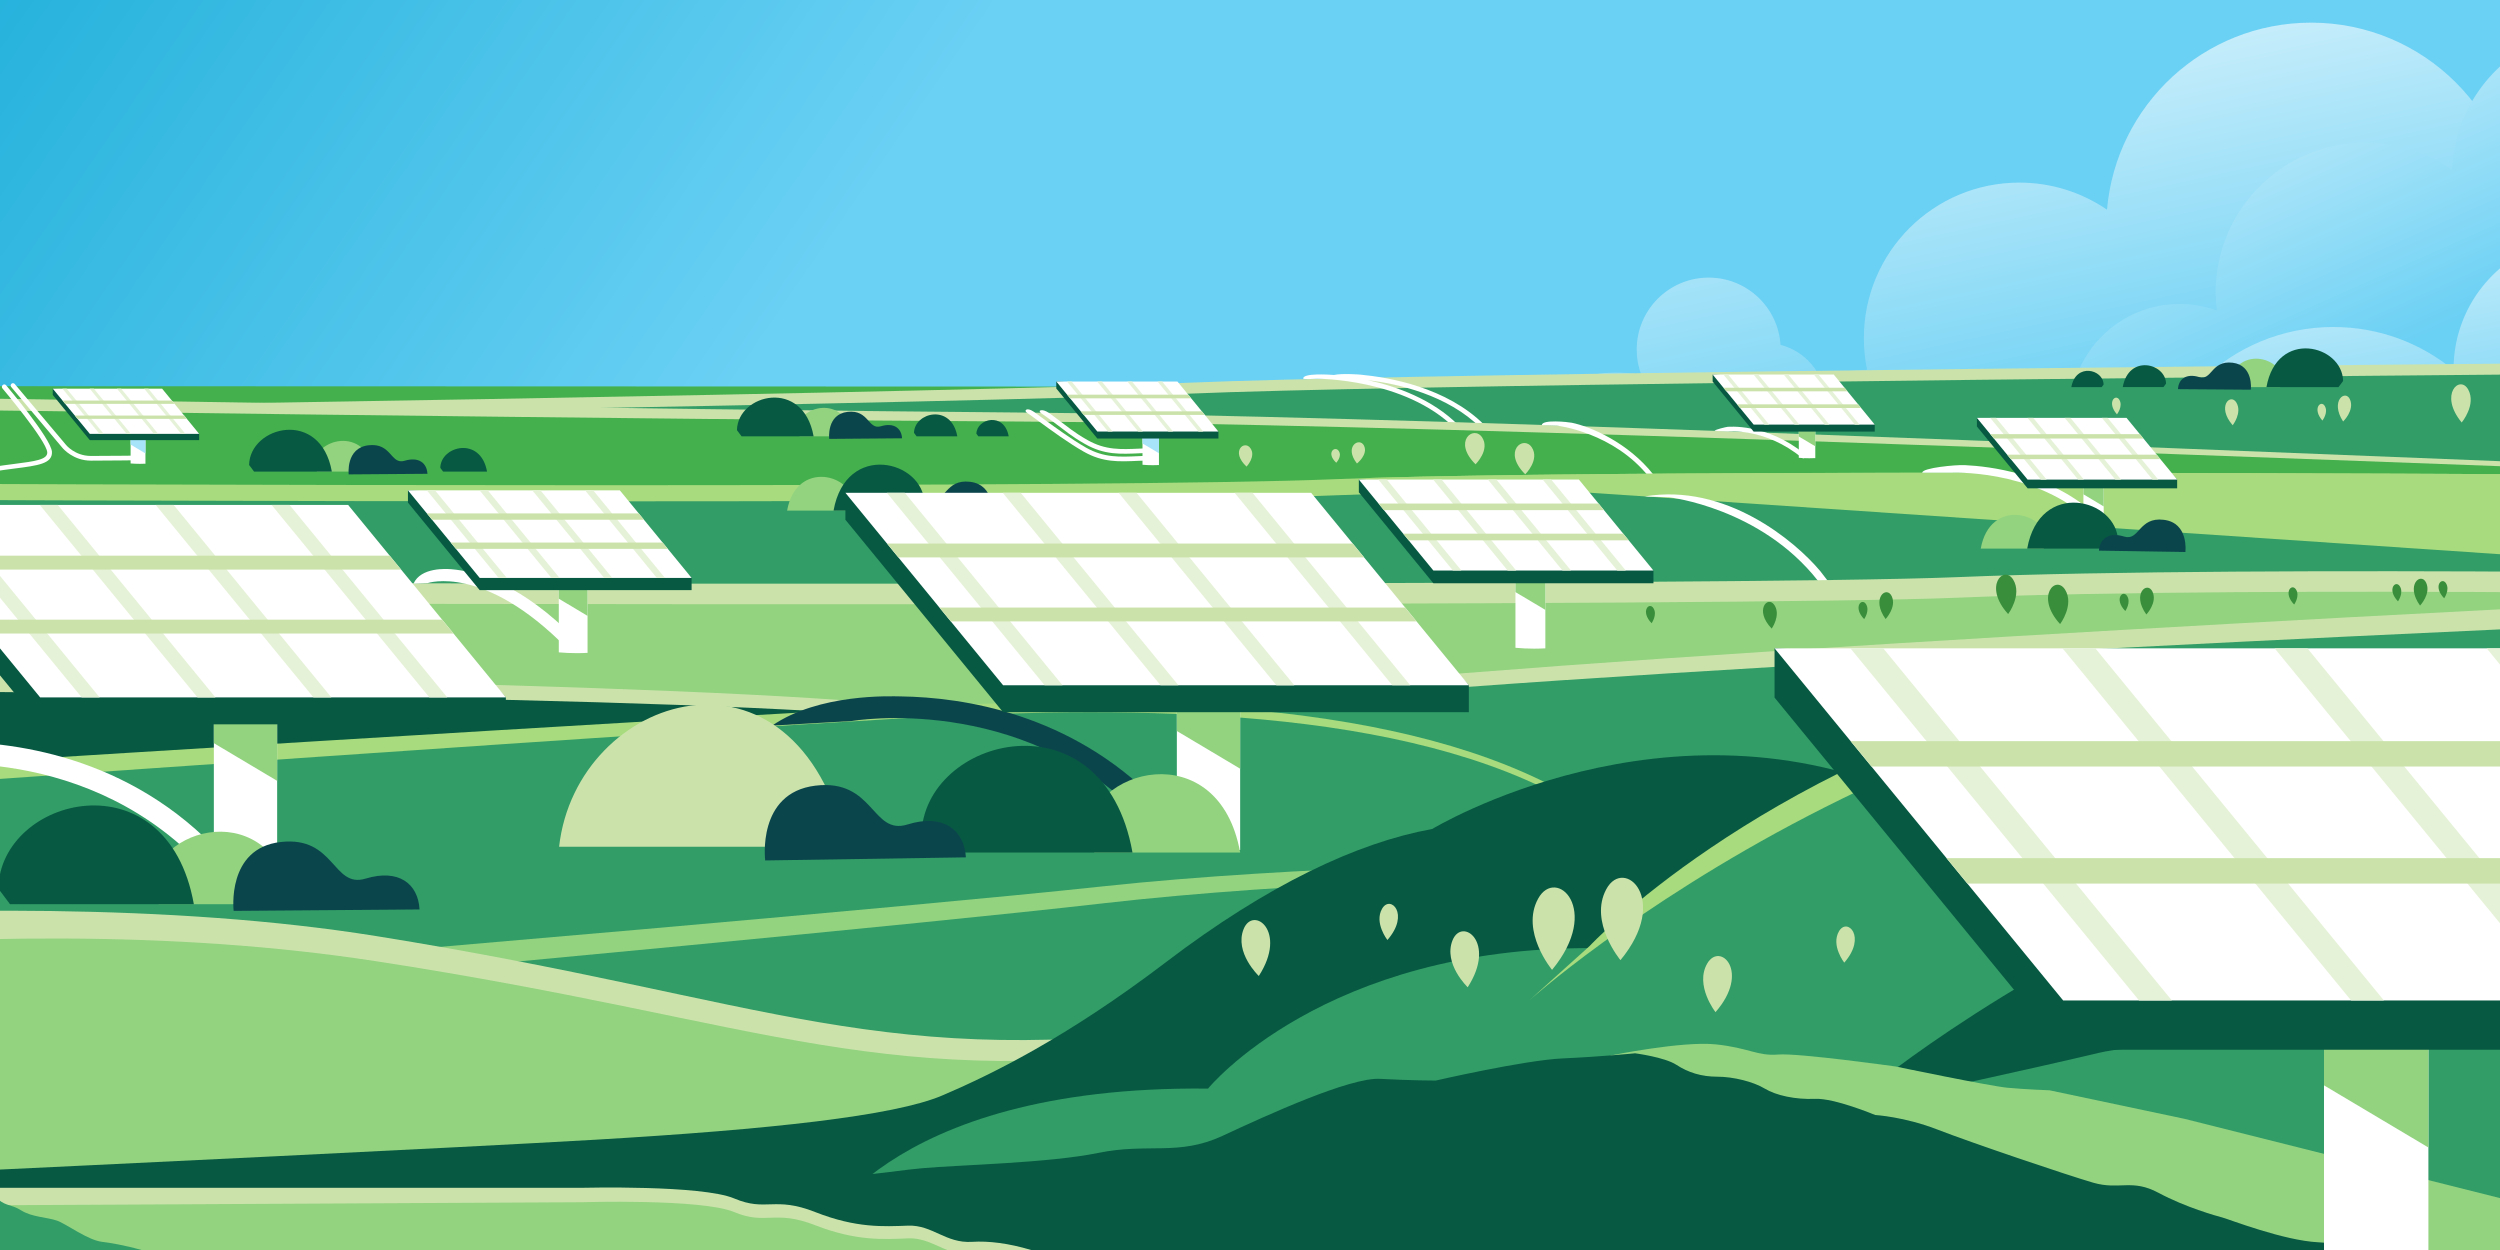 <svg version="1.2" xmlns="http://www.w3.org/2000/svg" viewBox="0 0 5000 2500" width="5000" height="2500"><rect x="0" y="0" width="5000" height="2500" fill="#333333" stroke="none"/><defs><linearGradient id="P" gradientUnits="userSpaceOnUse"/><linearGradient id="g1" x2="1" href="#P" gradientTransform="matrix(-2092.173,-1467.624,-432.005,615.845,2122.239,-158.533)"><stop stop-color="#6ad0f4"/><stop offset="1" stop-color="#00a2cf"/></linearGradient><linearGradient id="g2" x2="1" href="#P" gradientTransform="matrix(-246.234,-1129.578,-720.134,156.98,4576.228,765.497)"><stop stop-color="#6ad0f4"/><stop offset="1" stop-color="#fff"/></linearGradient><linearGradient id="g3" x2="1" href="#P" gradientTransform="matrix(-411.545,-917.703,-738.575,331.215,5082.661,565.573)"><stop stop-color="#6ad0f4"/><stop offset="1" stop-color="#fff"/></linearGradient><linearGradient id="g4" x2="1" href="#P" gradientTransform="matrix(-149.35,-768.583,-677.103,131.574,5062.291,944.144)"><stop stop-color="#6ad0f4"/><stop offset="1" stop-color="#fff"/></linearGradient></defs><style>.a{fill:url(#g1)}.b{fill:url(#g2)}.c{fill:url(#g3)}.d{fill:url(#g4)}.e{fill:#44b04d}.f{fill:#cbe3ab}.g{fill:#329d67}.h{fill:#fff}.i{fill:#a7db7d}.j{fill:#93d380}.k{fill:#14633e}.l{fill:#075942}.m{fill:#e6f2d7}.n{fill:#a7e3f9}.o{fill:#0b454c}.p{fill:#398e3b}</style><path class="a" d="m5105.8 1777.4h-5635.2v-331.3l-56.5-210.8-346.6-346.6v-888.7h6038.3z"/><path class="b" d="m4622.1 45.3c-214.2 0-390 164.5-408.1 374-50-34.1-110.3-54.1-175.3-54.1-171.8 0-311 139.2-311 311 0 21.7 2.2 42.9 6.4 63.3-32.5 1.1-63.8 7.2-93 17.5-14.9-33-44.2-58.1-80-67.2-4.9-75.1-67.3-134.6-143.7-134.6-79.6 0-144 64.5-144 144 0 17.9 3.2 35 9.2 50.8-16.2-3.1-32.9-4.8-50-4.8-146.4 0-265 118.7-265 265.1 0 146.3 118.6 264.9 265 264.9 62.5 0 120-21.6 165.3-57.9 27.2 11.5 57.1 17.9 88.5 17.9 2.7 0 5.4-0.1 8.1-0.2 56.6 76.7 147.6 126.4 250.2 126.4 171.8 0 311.1-139.3 311.1-311.1 0-21.7-2.3-42.8-6.5-63.2 140.8-4.8 257.9-103 291-234.7 73.4 69.6 172.6 112.4 281.8 112.4 226.4 0 409.8-183.5 409.8-409.8 0-226.3-183.4-409.7-409.8-409.7z"/><path class="c" d="m5105.8 69.7c-113.7 39.1-196.4 144.5-202 269.9-48.8-34.4-108.4-54.6-172.6-54.6-165.6 0-299.9 134.3-299.9 300 0 12.1 0.8 24 2.2 35.8-23.2-8.3-48.1-12.9-74.2-12.9-119 0-215.8 94.6-219.6 212.7-16.2-6.9-34-10.7-52.8-10.7-67.9 0-124 50.1-133.6 115.3-31.6 7.8-58.7 26.8-77.1 52.4-16.9-11.7-37.4-18.5-59.5-18.5-57.8 0-104.6 46.8-104.6 104.6 0 57.8 46.8 104.7 104.6 104.7 25.4 0 48.7-9.1 66.8-24.1 24.8 28.8 61.5 47.1 102.5 47.1 67.9 0 124-50.1 133.6-115.4 43.4-10.8 78.6-42.6 94-84 38.8 34.4 89.8 55.4 145.7 55.4 116.2 0 211.3-90.2 219.2-204.3 44.7 26.5 97 41.7 152.7 41.7 161 0 292.4-126.9 299.6-286.1 22.9 16 48 29 75 38.3z"/><path class="d" d="m5105.8 481.4c-114.3 29.7-198.7 133.6-198.7 257.2 0 0.5 0.1 1 0.1 1.6-65.4-53.9-149.2-86.2-240.5-86.2-205.9 0-373.4 164.3-378.5 369-33.1-14.9-69.8-23.1-108.5-23.1-146.7 0-265.7 119-265.7 265.7 0 146.8 119 265.8 265.7 265.8 123.4 0 227.1-84.1 257.1-198.1 63.7 48.8 143.4 77.8 229.9 77.8 209 0 378.5-169.5 378.5-378.6 0-21.7-1.8-43.1-5.4-63.9 20.4 11.9 42.6 21.1 66 27.2z"/><path class="e" d="m-106 2360.4h5166.4v-1586.2l-5992.9-2.1v116.6l346.6 346.6 56.5 210.8v461.4l400.4 400.4z"/><path class="f" d="m-932.5 825.6c1122.3-12 2857.5-41.2 3305.4-60 398.5-16.8 1819.6-31.3 2732.9-39.2v1099.2h-5635.2v-379.5l-56.5-210.8-346.6-346.6z"/><path class="g" d="m5105.8 1825.6h-5635.2v-379.5l-56.5-210.8-346.6-346.6v-41.1c1122.3-12 2857.5-41.2 3305.4-60.1 398.5-16.8 1819.6-31.3 2732.9-39.2z"/><path class="h" d="m2667.9 749.9c17-3.5 50-0.9 53.2-0.6 58.2 5.5 172.6 25.7 247.2 100.2 1.8 1.8 1.8 4.8 0 6.6-1.8 1.8-4.8 1.8-6.6 0-66.7-66.6-166.5-88.6-226.4-95.9 58.1 12.6 129.4 38.2 181.3 90 1.9 1.9 1.9 4.8 0.1 6.7-1.8 1.8-4.8 1.8-6.6 0-100.7-100.5-276.7-99.5-277.2-99.5-2.6 0-26.5 2-26.5-0.5 0-11 51.2-7.8 61.5-7z"/><path class="f" d="m-932.5 782.4c903.9 15.2 2273.8 37.1 2977.1 42.7 735 5.8 2152.8 65.8 3061.2 101.5v775h-5635.2v-255.5l-56.5-210.8-346.6-346.6z"/><path class="e" d="m5105.8 1701.6h-5635.2v-255.5l-56.5-210.8-346.6-346.6v-80.3c903.9 12.8 2273.8 30.9 2977.1 34.7 735 3.8 2152.8 59.9 3061.2 93.2z"/><path class="h" d="m3455.7 863l-26.2-1.3c-0.3-2.5 22.7-7.7 25.3-8 0.2 0 78.5-8.3 154.9 54.6 2 1.6 2.3 4.6 0.7 6.6-1.7 2-4.6 2.3-6.6 0.7-73.4-60.5-147.9-52.6-148.1-52.6zm-341.5-11.7l-30.5-1.1c0.3-11.8 52.5-6.2 59.9-4.7 37.2 7.6 112.8 39.6 163 103.5 1.6 2.1 1.3 5.2-0.8 6.9-2.2 1.6-5.3 1.3-6.9-0.8-71.3-90.8-184.4-103.8-184.7-103.8z"/><path class="h" d="m-114.1 977.5c-2.1 1.5-5 1.1-6.5-0.9-1.4-2.1-0.8-5 1.3-6.6 0.1 0 33.9-24.8 103.9-36 15.7-2.5 30.4-4.4 43.6-6.1 41.4-5.3 67.2-8.6 66.3-23.3-1.3-23.1-89.4-127.6-89.6-127.8-1.7-1.8-1.6-4.8 0.4-6.6 1.9-1.9 4.9-1.9 6.6 0 0.2 0.2 90.4 106.7 92 133.4 1.3 23.8-28 27.5-75.1 33.5-13.1 1.7-27.6 3.6-43.3 6.1-67.6 10.8-99.5 34.2-99.6 34.3z"/><path class="h" d="m22.5 774.1c-1.7-1.9-1.6-4.9 0.4-6.6 1.9-1.7 4.8-1.5 6.5 0.4l102.4 121.6c0 0.1 17.8 22.4 50 22.4 34.9 0 95.1-0.7 95.2-0.7 2.6-0.1 4.7 2 4.8 4.5 0 2.6-2 4.8-4.6 4.8-0.2 0-61.5 0.8-95.4 0.8-35.2 0-55.5-23.8-57.2-25.9z"/><path class="i" d="m-856.7 964.5c1213.8 6 3101 11.8 3522.6-6 405.3-17 1619.1-14 2439.9-9.7v1005.3h-5588.6l-46.6-46.6v-461.4l-56.5-210.8z"/><path class="g" d="m5105.8 1954.1h-5588.6l-46.6-46.6v-461.4l-56.5-210.8-238.4-238.4c1214.7 5.9 3072.4 11.5 3490.2-6.1 405.3-17.1 1619.1-14.1 2439.9-9.7z"/><path class="i" d="m2742.2 955.9c464.8-14.1 1589.1-11.2 2363.6-7.1v166.8z"/><path class="h" d="m3338.3 994.6l-49.2-1.7c161.8-27.4 300.8 88.8 351.4 149.3 2.7 3.2 27.4 35.8 30 39.2 2.7 3.4 2.1 8.4-1.3 11.1-3.4 2.7-30.4-27.2-33.1-30.7-114.9-146.4-297.3-167.2-297.8-167.2z"/><path class="f" d="m-657.8 1163.4c1597.9 4.6 4136 9 4572.1-9.1 302.7-12.5 775.3-13.3 1191.5-10.6v651.3h-5635.2v-348.9l-56.5-210.8z"/><path class="j" d="m5105.8 1795h-5635.2v-348.9l-56.5-210.8-30.8-30.8c1600 4.7 4098.7 8.8 4531-9.1 302.7-12.6 775.3-13.4 1191.5-10.6z"/><path class="k" d="m5078.3 1348.9c0 0 10.8-7 27.5-16.8v218.3h-3.1z"/><path class="f" d="m-557.4 1341.8c1011.7 11 2357.6 35.8 2485.4 90.4v320.2h-2457.4v-306.3z"/><path class="l" d="m1928 1456v310.6h-2457.4v-320.5l-17.7-65.9c1010.5 5.2 2347.7 22.1 2475.1 75.8z"/><path class="f" d="m5105.8 1213.1c-1011.2 52.1-2745.7 150.5-2891.6 219.1v320.2l2891.6-124.8z"/><path class="g" d="m2214.2 1456v310.6l2891.6-124.8v-388c-1011.2 46.2-2745.7 134.4-2891.6 202.2z"/><path class="h" d="m-564.7 1314.2c47.8-1.5 100.2 28.7 128.2 52.9 45.7 39.5 92.9 106.8 118.5 221.4 1.8 8.4-3.5 16.7-11.9 18.5-8.4 1.9-16.6-3.4-18.5-11.8-51.8-232.6-194.3-251.6-208.8-252.9z"/><path class="i" d="m-529.4 1554.7c1021.8-64.3 2229.1-138.6 2462.3-146.2 418.1-13.6 969 0 1281.6 231.5 312.6 231.6 343.9 292.9 625.2 347.4 281.3 54.5 477.6 398.4 477.6 398.4v114.2h-4361.9l-84.4-192.1-400.4-400.4z"/><path class="g" d="m4317.3 2389.1v110.9h-4361.9l-84.4-192.1-400.4-400.4v-312.6c1021.8-72 2229.1-155.6 2462.3-164.9 418.1-16.9 969-7.4 1281.6 221.8 312.6 229.2 343.9 290.2 625.2 342.6 281.3 52.3 477.6 394.7 477.6 394.7z"/><path class="j" d="m647.9 1913.6c0 0 1159.9-98 1556-140.7 396.2-42.7 885.1-46.9 885.1-46.9l-26.4 512.9h-2054.1z"/><path class="g" d="m3088.7 1753.4l-26.1 507.6h-2054.1l-337-303.9c166-15.4 1169.6-108.4 1532.4-150.2 391.5-45.1 873.4-53.3 884.8-53.5z"/><path class="f" d="m4173.6 2195.8c22.6 24.2 42.8 48 60.5 70.3v233.9h-4278.7l-84.4-192.1-400.4-400.4v-68.2c384.2-24.2 874.2-32.7 1281.3 32.8 803 128.9 1000.4 272.4 1692.9 177.2 595.5-81.8 1490.1 95.3 1728.8 146.5z"/><path class="j" d="m4173.6 2225.1c22.6 24.1 42.8 48 60.5 70.3v204.6h-4278.7l-84.4-192.1-400-399.9c439.7-39.7 877.5-47.7 1280.9 14.4 803 123.6 1000.4 265.8 1692.9 166 450.2-65 1071.2 17 1450.7 82.3 122.5 21.9 219.9 41.9 278.1 54.4z"/><path class="l" d="m-112.9 2344.5c303.2-14.4 1030.3-49.1 1304-65.1 349.6-20.5 597.8-47.6 693.5-88.5 95.7-40.9 247.2-114.1 448.3-267.3 201.3-153.3 381-238.4 531.4-265.6 0 0 472.8-286.1 965.1-61.4 492.3 224.8 699.4 456.4 699.4 456.4v447h-4573.4z"/><path class="g" d="m1630.7 2476.9c0 0 130.8-306.5 785.3-299.7 0 0 231.5-284.3 770.7-280.9 0 0 326.2-350.7 963.1-521 342.2-91.5 699-78.8 956-47.4v1120h-2890.1z"/><path class="i" d="m3179.4 1891.9c0 0 326.2-350.7 963.1-521 302-80.8 615.3-80.3 861.4-57.5-1103.2-70.6-1947.6 689.4-1947.6 689.4z"/><path class="l" d="m3759.1 2162c0 0 371.2-299.7 867.4-459.8 197.5-63.7 357.7-74 479.3-63.3v700.1h-1303.7z"/><path class="j" d="m4278.8 2151.7c0 0 222.7-122.6 490.3-303 144.7-97.6 242-165.3 336.7-194.6v845.9h-230.4l-446.2-106.5z"/><path class="g" d="m3863.6 2180.6c0 0 205.2-44.2 334.1-74.9 129-30.6 693.5-30.6 765.8-27.2 60.5 2.8 92.3-8.6 142.3-36.4v457.9h-1307.4z"/><path class="j" d="m3126.6 2179.8l95.4-69c0 0 142.5-28.9 208.9-22.1 66.4 6.8 84 23.8 125 20.4 41-3.4 235.4 23.9 235.4 23.9 0 0 187.6 39.1 223.7 42.5 36.2 3.4 84 5.1 84 5.1l270.1 57.1 736.7 185.1v77.2h-2057z"/><path class="l" d="m1275.5 2477.8c0 0 171-124.3 321.4-124.3 150.4 0 171.9-10.2 248.1-17.1 76.2-6.8 252.1-10.2 351.7-30.6 99.6-20.4 160.1 6.8 248.1-34 87.9-40.9 254.9-117.5 315.5-114.1 60.5 3.4 111.3 3.4 111.3 3.4 0 0 177.8-40.9 254-44.3 76.2-3.4 144.6-10.2 144.6-10.2 0 0 59.1 7.7 82.5 23 23.5 15.3 49.8 23.8 82.1 23.8 32.2 0 72.3 10.2 94.7 23.8 22.5 13.7 61.6 22.2 100.6 20.5 39.1-1.7 120.2 32.3 120.2 32.3 0 0 58.6 3.5 124 28.9 65.5 25.6 259.4 91.2 312.1 106.5 52.8 15.3 77.2-8.5 130.9 20.4 53.8 28.9 115.3 46 128 49.4 12.7 3.4 122.1 46 191.4 49.4 39.4 1.9 69.3 9.3 87.8 15.4h-3446z"/><path class="f" d="m-99.3 2375.6h1263.4c0 0 239.9-6 304.3 21.3 64.5 27.3 80.2-5.1 162.2 27.3 82 32.3 136.7 28.9 185.6 27.1 48.8-1.7 75.2 35.8 128 32.4 32.6-2.1 72.9 2.7 118.1 16.3h-2103.9l-4.4-3.3z"/><path class="j" d="m-41.6 2500l-4.4-3.3-37.8-85.8 1247.9-6.5c0 0 239.9-7.3 304.3 19.7 64.5 26.9 80.2-5.6 162.2 26.4 82 31.9 136.7 28.2 185.6 26.2 31-1.2 53 13.4 78.4 23.3z"/><path class="g" d="m-116.1 2337.2c1.1 1 2.2 2.2 3.1 3.5 9.8 13.6 33.2 10.2 49.8 20.4 16.6 10.2 33.3 8.5 52.8 30.7 19.5 22.1 31.2 15.3 52.7 28.9 21.5 13.6 51.7 13.7 71.3 20.4 19.6 6.8 61.5 39.2 90.9 42.6 14.4 1.7 44.3 6.5 78.6 16.3h-327.7z"/><path class="h" d="m427.7 1722.1q39.5 3.4 80 3.4c15.6 0 31.2-0.4 46.6-1.2v-602.3h-126.6z"/><path class="j" d="m554.3 1561.7v-397h-126.6v321.6z"/><path class="l" d="m696.3 1063.8l-931.5-53.9v53.9l315.5 384.9h931.4v-53.9z"/><path class="h" d="m696.3 1009.9h-931.5l315.5 384.9h931.4z"/><path class="m" d="m579.1 1009.9h-35.9l315.5 384.9h35.8zm-231.8 0h-35.9l315.5 384.9h35.8zm-231.8 0h-35.9l315.5 385h35.8zm-231.8 0h-35.9l315.6 384.9h35.8z"/><path class="f" d="m-152.1 1111.4l22.9 27.8h931.4l-22.8-27.8zm104.9 127.9l22.8 27.8h931.5l-22.9-27.8z"/><path class="h" d="m-181.5 1532.9l-126.9 7.9c74.8-52.6 162.1-55.9 189.2-56.8 116.4-3.5 357.1 15.9 546.4 208.7 8.4 8.5 8.3 22.3-0.3 30.8-8.6 8.4-22.3 8.3-30.8-0.3-243.2-247.7-576.7-190.5-577.6-190.3z"/><path class="h" d="m261.2 926.9c6.1 0.5 12.4 0.8 18.7 0.8 3.7 0 7.4-0.2 11-0.3v-141.5h-29.7z"/><path class="n" d="m290.9 906.8v-93.2h-29.7v75.5z"/><path class="l" d="m324.2 789.9l-218.7-12.6v12.6l74.1 90.4h218.7v-12.6z"/><path class="h" d="m324.2 777.3h-218.7l74.1 90.4h218.7z"/><path class="m" d="m296.7 777.3h-8.4l74.1 90.4h8.4zm-54.5 0h-8.4l74 90.3h8.5zm-54.5 0h-8.4l74.1 90.4h8.4zm-54.4 0h-8.4l74 90.4h8.5z"/><path class="f" d="m125 801.1l5.4 6.6h218.7l-5.4-6.6zm24.7 30l5.3 6.6h218.7l-5.3-6.6z"/><path class="j" d="m300 1785.6c2.5-135.7 247.9-196.8 287.1 22.8h-270z"/><path class="l" d="m-3.3 1777.3c3.3-184.7 337.6-268 391 31.1h-367.7z"/><path class="o" d="m467.3 1821.8c0 0-14.9-125.5 94.1-137.8 109.1-12.4 103.5 93.3 169.8 73.2 66.3-20.1 105.1 10.3 107.9 61.7z"/><path class="h" d="m3597.6 915.6c6.9 0.6 13.8 0.9 20.9 0.9q6 0 12.1-0.3v-156.6h-33z"/><path class="j" d="m3630.6 892.6v-103.2h-33v83.6z"/><path class="l" d="m3667.5 763.1l-242.2-14v14l82 100.1h242.2v-14z"/><path class="h" d="m3667.5 749.1h-242.2l82 100.1h242.2z"/><path class="m" d="m3637 749.1h-9.3l82 100.1h9.3zm-60.3 0h-9.3l82.1 100.1h9.2zm-60.2 0h-9.4l82.1 100h9.3zm-60.2 0h-9.4l82.1 100.1h9.3z"/><path class="f" d="m3446.9 775.5l5.9 7.2h242.2l-5.9-7.2zm27.2 33.2l6 7.3h242.1l-5.9-7.3z"/><path class="j" d="m1707.8 1010.5c-1.1-63.1-115.3-91.5-133.6 10.7h125.7z"/><path class="l" d="m1848.9 1006.7c-1.5-86-157-124.7-181.8 14.5h171z"/><path class="o" d="m1983.5 1028.1c0 0 7.4-58.3-43.3-64.5-50.6-6.1-48.4 43.1-79.2 33.5-30.7-9.6-48.9 4.4-50.4 28.3z"/><path class="j" d="m626.6 933.5c1-57.4 105-83.3 121.6 9.7h-114.3z"/><path class="l" d="m498.2 930c1.4-78.2 142.9-113.5 165.5 13.2h-155.6z"/><path class="o" d="m697.4 948.8c0 0-6.3-53.1 39.9-58.3 46.2-5.2 43.8 39.5 71.9 31 28-8.5 44.5 4.3 45.7 26.1z"/><path class="l" d="m880.6 935.7c0.8-44.1 80.7-64.1 93.5 7.5h-87.9z"/><path class="j" d="m1592.8 863.6c0.9-53.2 97.2-77.1 112.5 9h-105.8z"/><path class="l" d="m1473.9 860.4c1.3-72.4 132.3-105.1 153.3 12.2h-144.1z"/><path class="o" d="m1658.4 877.8c0 0-5.8-49.2 36.9-54.1 42.8-4.8 40.6 36.6 66.6 28.8 25.9-7.9 41.2 4.1 42.2 24.1z"/><path class="l" d="m1828 865.7c0.7-40.9 74.7-59.4 86.6 6.9h-81.4z"/><path class="l" d="m1952.8 867.4c0.6-30.5 55.7-44.2 64.6 5.2h-60.8z"/><path class="j" d="m4567.3 765.2c-1-53.1-97.2-77.1-112.5 9h105.7z"/><path class="l" d="m4686.2 762c-1.3-72.4-132.4-105-153.3 12.2h144.1z"/><path class="o" d="m4501.7 779.4c0 0 5.8-49.1-36.9-54-42.8-4.8-40.6 36.6-66.6 28.7-25.9-7.8-41.2 4.1-42.3 24.2z"/><path class="l" d="m4332.1 767.3c-0.7-40.9-74.7-59.4-86.6 6.9h81.4z"/><path class="l" d="m4207.2 769.1c-0.5-30.5-55.7-44.2-64.5 5.1h60.7z"/><path class="h" d="m-206.2 951.9c4.2 0.6 35.4 11.3 34.8 15.6l-37.1-0.1c-18.8-2.9-54.9-1.2-87.2 27.2-21.5 18.8-41.4 49.5-53.8 98.4-1.1 4.2-5.3 6.7-9.5 5.7-4.1-1.1-6.7-5.4-5.6-9.5 13.3-52.4 35-85.6 58.6-106.3 36.9-32.4 78.2-34.3 99.8-31z"/><path class="h" d="m855.2 1166.2l-28.2 1.1c14.8-33.2 66.3-29.6 75.4-28.9 53.3 4.3 142 31.1 248.9 139.9 4.8 4.8 4.6 12.7-0.3 17.6-5 4.9-12.9 4.9-17.7 0-165.5-168.5-277.8-129.8-278.1-129.7z"/><path class="h" d="m3901.9 945.5h-57.4c-0.4-10.1 69-16.1 84.4-15.3 51.7 2.4 165.9 16.7 253.9 92.4 3.3 2.8 3.6 7.7 0.8 11-2.8 3.2-7.7 3.6-10.9 0.8-112.7-96.9-270.4-89-270.8-88.9z"/><path class="h" d="m1117.6 1304.7q17.9 1.6 36.3 1.6 10.7 0 21.2-0.6v-274h-57.5z"/><path class="j" d="m1175.1 1231.8v-180.7h-57.5v146.3z"/><path class="l" d="m1239.7 1005.2l-423.8-24.5v24.5l143.5 175.1h423.8v-24.5z"/><path class="h" d="m1239.7 980.7h-423.8l143.5 175.1h423.8z"/><path class="m" d="m1186.4 980.7h-16.3l143.5 175.1h16.3zm-105.4 0h-16.4l143.6 175.1h16.3zm-105.5 0h-16.3l143.6 175.1h16.3zm-105.5 0h-16.3l143.5 175.1h16.3z"/><path class="f" d="m853.7 1026.8l10.5 12.7h423.8l-10.5-12.7zm47.7 58.2l10.5 12.7h423.8l-10.5-12.7z"/><path class="h" d="m2053.6 825.2c-6.3-4.2-0.1-11.1 13.2-2.2 6 4.1 6.6 4.8 16.9 12.3 24.8 18.2 59.4 43.5 88.6 60.1 35.7 20.1 66.3 18.7 105 16.9 10.3-0.5 21-1 32.9-1.1 2.6-0.1 4.7 2 4.7 4.6 0 2.6-2 4.7-4.6 4.7-11.4 0.2-22.3 0.7-32.6 1.1-40.2 1.9-71.9 3.4-109.9-18.1-29.8-16.8-64.6-42.3-89.7-60.6-10.1-7.4-18.6-13.7-24.5-17.7z"/><path class="h" d="m2082.2 826.3c-7.7-5.1 1.4-10 15.2-0.7 6 4 4.6 3.3 14.8 10.8 24.9 18.2 33.9 27.3 63.1 43.9 35.6 20.1 66.2 18.7 104.9 16.9 10.3-0.4 21.1-1 32.9-1.1 2.6 0 4.7 2 4.7 4.6 0.1 2.6-2 4.7-4.6 4.8-11.4 0.1-22.3 0.6-32.6 1-40.1 1.9-71.9 3.4-109.9-18.1-29.7-16.8-38.9-26.2-64-44.5-10.1-7.4-18.6-13.7-24.5-17.6z"/><path class="h" d="m4166.8 1043.1c8.4 0.7 16.9 1.1 25.6 1.1 5 0 10.1-0.1 15-0.4v-193.4h-40.6z"/><path class="j" d="m4207.4 1012.9v-127.6h-40.6v103.3z"/><path class="l" d="m4253 853l-299.2-17.3v17.3l101.4 123.6h299.1v-17.4z"/><path class="h" d="m4253 835.7h-299.2l101.4 123.5h299.1z"/><path class="m" d="m4215.3 835.7h-11.5l101.3 123.5h11.5zm-74.4 0h-11.5l101.3 123.6h11.5zm-74.5 0h-11.4l101.2 123.5h11.6zm-74.4 0h-11.6l101.3 123.6h11.6z"/><path class="f" d="m3980.5 868.2l7.4 8.9h299.1l-7.3-8.9zm33.7 41.1l7.3 9h299.1l-7.3-9z"/><path class="j" d="m4095.1 1086.6c-1.1-63.2-115.3-91.6-133.6 10.6h125.7z"/><path class="l" d="m4236.2 1082.7c-1.5-86-157-124.7-181.8 14.5h171z"/><path class="o" d="m4370.8 1104c0 0 7.4-58.3-43.3-64.4-50.6-6.2-48.4 43.1-79.2 33.5-30.7-9.6-48.9 4.4-50.4 28.2z"/><path class="h" d="m-436.7 1082.3c8.4 0.7 17 1 25.7 1q7.5 0 14.9-0.3v-193.4h-40.6z"/><path class="j" d="m-396.1 1030.8v-127.5h-40.6v103.3z"/><path class="l" d="m-350.5 870.9l-299.1-17.4v17.4l101.3 123.5h299.1v-17.3z"/><path class="h" d="m-350.5 853.5h-299.1l101.3 123.6h299.1z"/><path class="m" d="m-388.1 853.5h-11.6l101.4 123.6h11.5zm-74.5 0h-11.5l101.3 123.7h11.5zm-74.5 0h-11.5l101.3 123.6h11.6zm-74.5 0h-11.5l101.3 123.6h11.5z"/><path class="f" d="m-622.9 886.2l7.3 8.8h299.2l-7.4-8.8zm33.7 41l7.3 8.9h299.1l-7.3-8.9z"/><path class="j" d="m-566.6 1113.3c1.3-75.5 137.9-109.5 159.7 12.7h-150.2z"/><path class="l" d="m-732.7 1088.5c23.7-87.9 187.1-117.7 214.8 37.5h-177.3z"/><path class="o" d="m-473.5 1133.4c0 0-8.3-69.8 52.4-76.7 60.7-6.9 57.6 52 94.5 40.8 36.9-11.2 58.5 5.7 60.1 34.3z"/><path class="h" d="m3030.9 1295.6c12.4 1.1 25 1.7 37.7 1.7 7.5 0 14.8-0.3 22.1-0.6v-284.7h-59.8z"/><path class="j" d="m3090.7 1219.8v-187.6h-59.8v152z"/><path class="l" d="m3157.8 984.6l-440.1-25.5v25.5l149 181.9h440.2v-25.5z"/><path class="h" d="m3157.8 959.1h-440.1l149 181.9h440.2z"/><path class="m" d="m3102.4 959.1h-17l149.1 181.9h17zm-109.6 0h-17l149.1 181.8h17zm-109.6 0h-16.9l149 181.9h17zm-109.6 0h-16.9l149 181.8h17z"/><path class="f" d="m2756.9 1007l10.8 13.2h440.1l-10.7-13.2zm49.6 60.4l10.7 13.2h440.1l-10.8-13.2z"/><path class="h" d="m4856.8 2500v-930h-208.8v930z"/><path class="j" d="m4856.8 2295v-654.5h-208.8v530.2z"/><path class="l" d="m5105.8 1386.6l-1556.7-90v98.6l577.2 704.3h979.5z"/><path class="h" d="m5105.8 1296.6h-1556.7l577.2 704.3h979.5z"/><path class="m" d="m5105.8 1895.7v80l-556.6-679.1h65.6zm-66.8-599.1h-65.7l132.5 161.5v-80zm-848.4 0h-65.6l577.2 704.3h65.6zm-424.1 0h-65.7l577.3 704.3h65.6z"/><path class="f" d="m3701.2 1482.2l41.8 50.9h1362.8v-50.9zm1404.5 234.1v50.9h-1170.9l-41.8-50.9z"/><path class="h" d="m2285 929.5c6.8 0.6 13.7 0.9 20.8 0.9q6.1 0 12.1-0.3v-156.6h-32.9z"/><path class="n" d="m2317.9 906.5v-103.3h-32.9v83.7z"/><path class="l" d="m2354.8 777l-242.2-14v14l82.1 100.1h242.2v-14z"/><path class="h" d="m2354.8 763h-242.2l82.1 100.1h242.2z"/><path class="m" d="m2324.3 763h-9.3l82 100.1h9.4zm-60.3 0h-9.3l82 100.1h9.4zm-60.4 0h-9.3l82.1 100.1h9.3zm-60.3 0h-9.3l82 100.1h9.3z"/><path class="f" d="m2134.2 789.4l6 7.2h242.2l-6-7.2zm27.3 33.3l5.9 7.2h242.3l-6-7.2z"/><path class="o" d="m1703.9 1442l-159.6 9.2c93.8-64.5 237-58.7 257.4-58.4 125.2 1.8 339.1 34.1 510.9 208.9 8.4 8.6 8.3 22.4-0.2 30.8-8.6 8.5-22.4 8.4-30.9-0.2-243.3-247.6-576.7-190.5-577.6-190.3z"/><path class="h" d="m2353.7 1697.8c26.3 2.2 52.9 3.4 79.9 3.4 15.8 0 31.3-0.4 46.7-1.2v-602.3h-126.6z"/><path class="j" d="m2480.3 1537.4v-397h-126.6v321.6z"/><path class="l" d="m2622.3 1039.5l-931.5-53.9v53.9l315.4 384.9h931.5v-53.9z"/><path class="h" d="m2622.3 985.6h-931.5l315.4 384.9h931.5z"/><path class="m" d="m2505 985.6h-35.8l315.4 384.9h35.9zm-231.9 0h-35.8l315.5 385h35.8zm-231.7 0h-35.9l315.5 384.9h35.8zm-231.8 0h-35.9l315.5 384.9h35.8z"/><path class="f" d="m1773.9 1087l22.8 27.8h931.5l-22.8-27.8zm104.8 128l22.9 27.8h931.4l-22.8-27.8z"/><path class="f" d="m1118.2 1693.5c34.7-307.8 473.5-444.4 574.9 0z"/><path class="j" d="m2170.3 1680.3c2.7-146.5 267.6-212.5 310 24.7h-291.5z"/><path class="l" d="m1842.7 1671.4c3.6-199.5 364.6-289.5 422.3 33.6h-397.1z"/><path class="o" d="m1530.4 1720.9c0 0-17.2-135.3 100.4-149.6 117.7-14.2 112.6 100 184 77.7 71.4-22.3 113.6 10.3 117 65.7z"/><path class="j" d="m-695 763.5c1.3-71.3 130.3-103.4 150.8 12h-141.8z"/><path class="l" d="m-854.4 759.1c1.7-97 177.3-140.8 205.4 16.4h-193.2-15.8z"/><path class="o" d="m-607.1 782.5c0 0-7.8-65.9 49.5-72.4 57.3-6.5 54.4 49 89.2 38.5 34.8-10.6 55.2 5.4 56.7 32.4z"/><path class="l" d="m-379.7 766.3c1-54.9 100.2-79.6 116.1 9.2h-109.2z"/><path class="l" d="m-212.3 768.6c0.7-40.8 74.6-59.3 86.5 6.9h-81.3z"/><path class="f" d="m3104.1 1939.7c0 0-63.7-76.9-27.9-142.3 35.7-65.4 128.2 21 27.9 142.3z"/><path class="f" d="m2935.4 1974.5c0 0-49.2-46.9-30.3-94 19-47.1 88.5 3.9 30.3 94z"/><path class="f" d="m3431 2024.3c0 0-42-53.6-16.4-97.5 25.7-43.8 87 16.8 16.4 97.5z"/><path class="f" d="m3240.9 1920.3c0 0-63.8-76.9-28.1-142.3 35.8-65.4 128.4 21.1 28.1 142.3z"/><path class="f" d="m3688.5 1925.3c0 0-27-34.6-10.5-62.8 16.4-28.2 56 10.8 10.5 62.8z"/><path class="f" d="m2774.8 1880c0 0-27-34.5-10.5-62.8 16.5-28.2 56 10.8 10.5 62.8z"/><path class="f" d="m2517.6 1952c0 0-49.3-46.9-30.3-94 19-47.1 88.5 4 30.3 94z"/><path class="f" d="m5022.7 869.4c0 0 29.6-35.6 13-66-16.6-30.3-59.4 9.8-13 66z"/><path class="f" d="m4465.4 850.5c0 0 19.3-24.8 7.5-45.1-11.8-20.3-40.3 7.7-7.5 45.1z"/><path class="f" d="m4923.4 845c0 0 29.6-35.6 13-65.9-16.6-30.3-59.5 9.7-13 65.9z"/><path class="f" d="m4644.8 841.1c0 0 12.5-16 4.8-29-7.6-13.1-25.9 5-4.8 29z"/><path class="f" d="m4686.2 843c0 0 22.8-21.7 14-43.6-8.7-21.7-40.9 1.9-14 43.6z"/><path class="f" d="m4233.9 828.7c0 0 12.5-15.9 4.9-29-7.7-13.1-26 5-4.9 29z"/><path class="p" d="m4120.2 1248.2c0 0 28.7-38.3 10.1-68.7-18.7-30.5-60.9 13-10.1 68.7z"/><path class="p" d="m4292.7 1229c0 0 22.5-23.6 12.3-45.6-10.2-22.1-42.3 3.9-12.3 45.6z"/><path class="p" d="m3543.4 1257.2c0 0 18.8-26.6 5.5-47-13.2-20.3-41.2 10.1-5.5 47z"/><path class="p" d="m4016.3 1228.1c0 0 28.7-38.3 10.1-68.8-18.7-30.4-60.9 13.1-10.1 68.8z"/><path class="p" d="m3728.3 1238.3c0 0 12.1-17.1 3.6-30.2-8.6-13.1-26.6 6.4-3.6 30.2z"/><path class="p" d="m4250.6 1222.1c0 0 12.1-17.2 3.5-30.3-8.6-13.1-26.6 6.5-3.5 30.3z"/><path class="p" d="m3771.2 1238.1c0 0 22.4-23.6 12.3-45.6-10.3-22.1-42.2 3.9-12.3 45.6z"/><path class="p" d="m4840.1 1211.2c0 0 22.4-23.6 12.2-45.8-10.2-22-42.2 4.1-12.2 45.8z"/><path class="p" d="m4888.3 1196.6c0 0 12.1-17.1 3.6-30.2-8.6-13.1-26.6 6.4-3.6 30.2z"/><path class="p" d="m4796 1202.7c0 0 12.1-17.1 3.6-30.3-8.6-13.1-26.6 6.5-3.6 30.3z"/><path class="p" d="m4588.3 1209.1c0 0 12.2-17.2 3.6-30.3-8.6-13-26.5 6.5-3.6 30.3z"/><path class="p" d="m3303.2 1246.5c0 0 12.1-17.1 3.6-30.3-8.6-13.1-26.6 6.5-3.6 30.3z"/><path class="f" d="m3050.5 948.6c0 0 29.5-29.2 13-54-16.6-24.9-59.5 8-13 54z"/><path class="f" d="m2493.1 933.2c0 0 19.4-20.4 7.6-37-11.9-16.7-40.4 6.4-7.6 37z"/><path class="f" d="m2951.1 928.6c0 0 29.6-29.1 13-54-16.6-24.8-59.5 8-13 54z"/><path class="f" d="m2672.5 925.5c0 0 12.5-13.1 4.8-23.8-7.6-10.8-25.9 4.1-4.8 23.8z"/><path class="f" d="m2713.9 927c0 0 22.8-17.8 14.1-35.7-8.8-17.8-41 1.5-14.1 35.7z"/></svg>